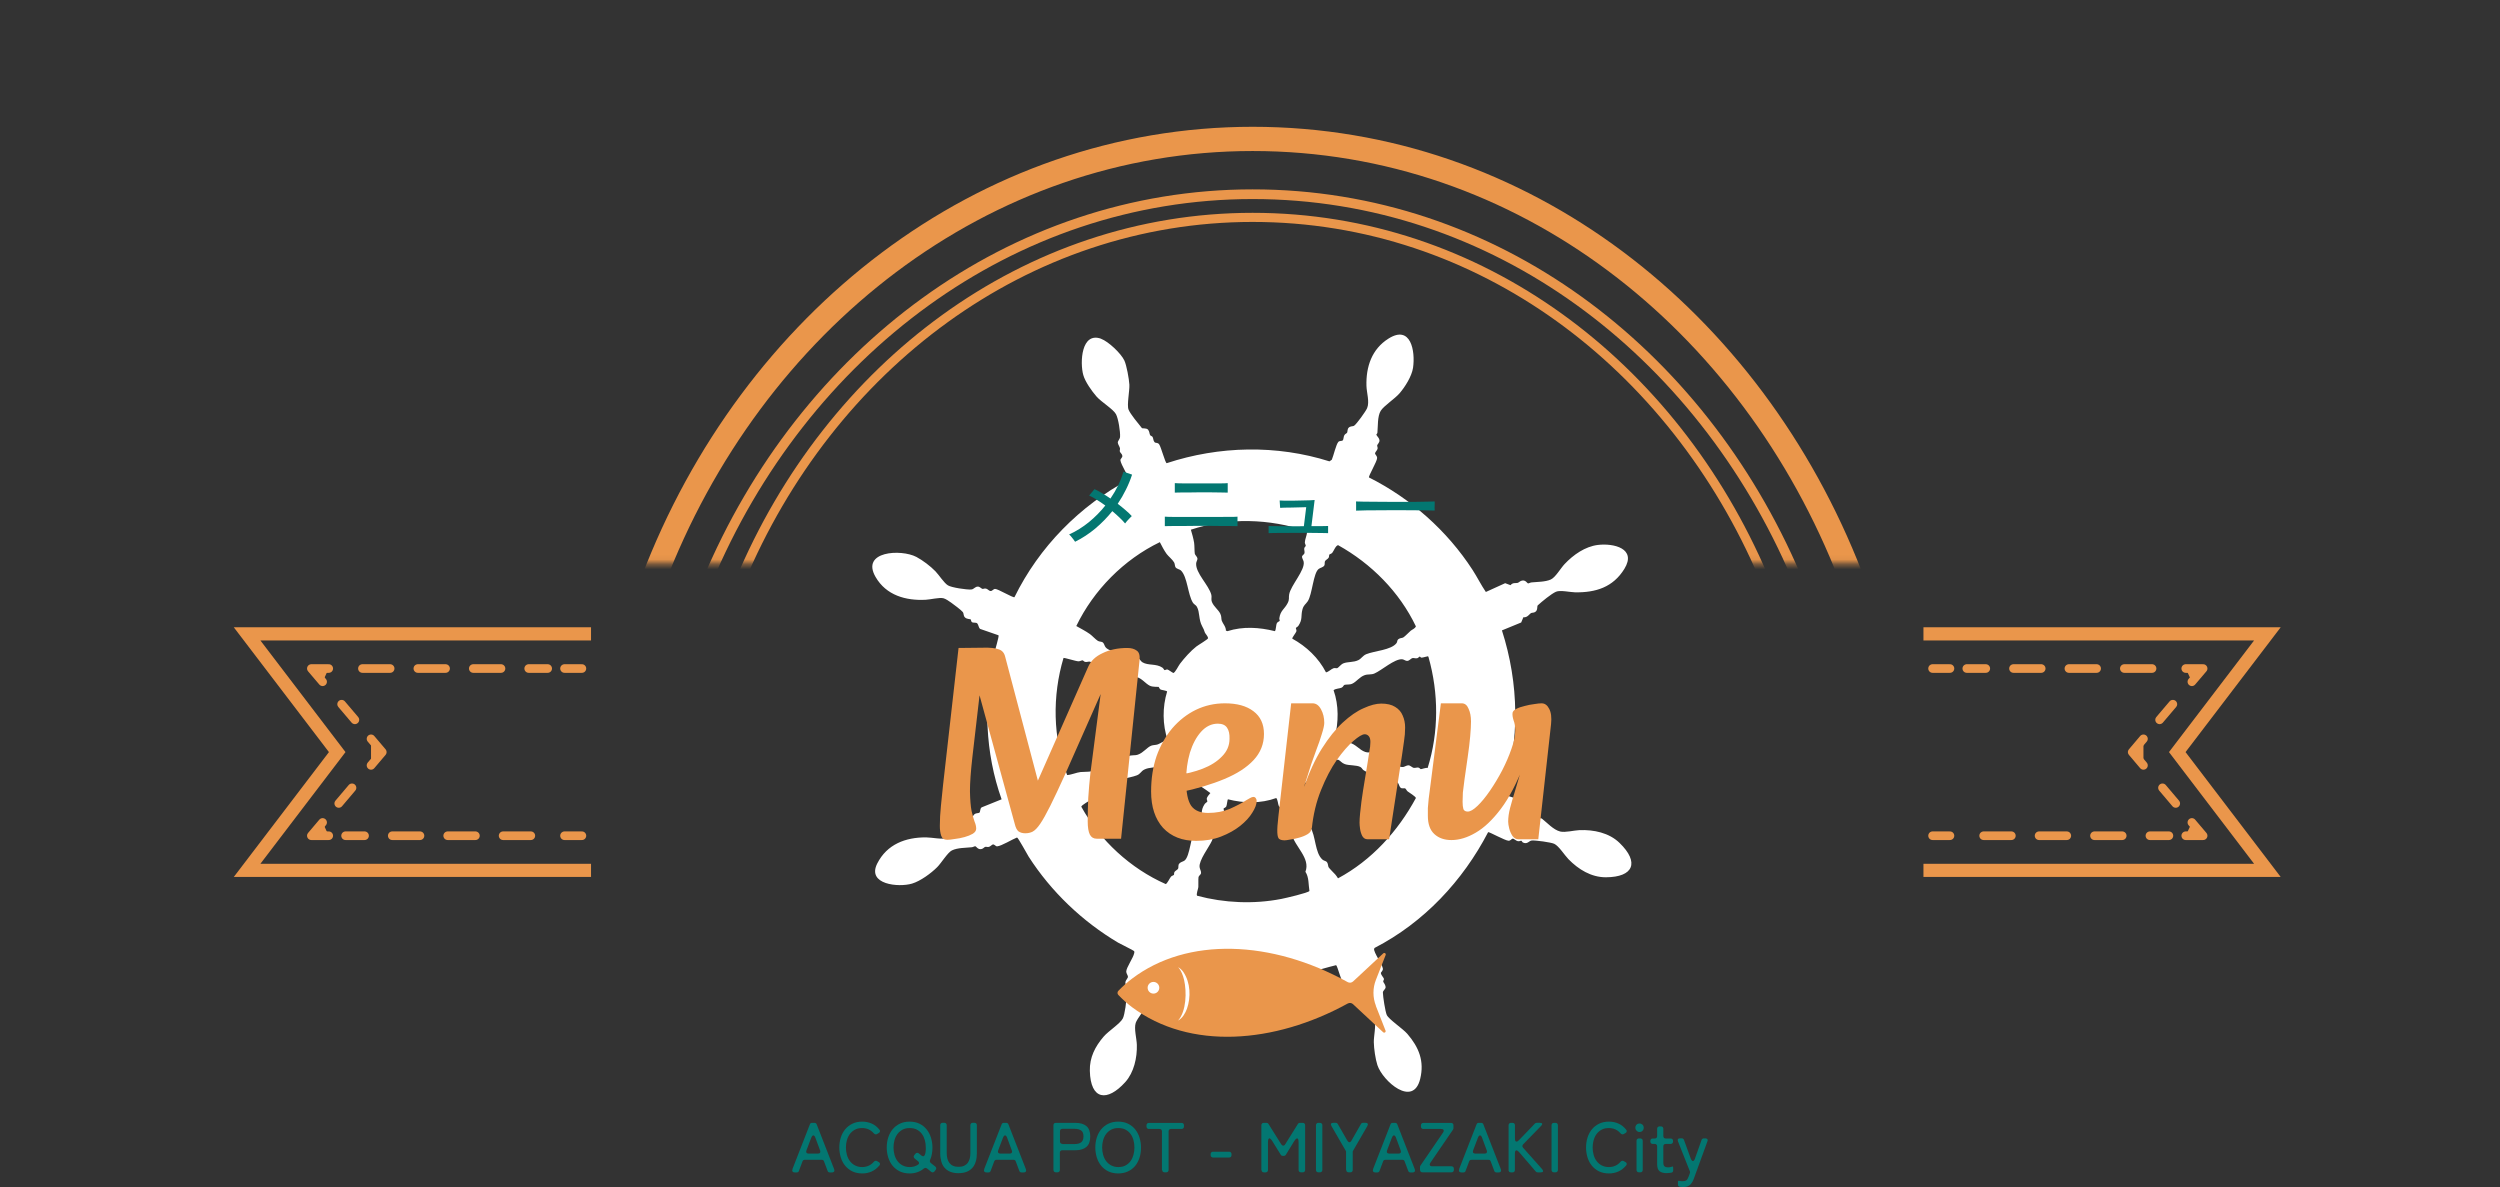 <svg width="516" height="245" viewBox="0 0 516 245" fill="none" xmlns="http://www.w3.org/2000/svg">
<rect x="0" y="0" width="516" height="245" fill="#333333" stroke="none"/>
<g clip-path="url(#clip0_149_403)">
<path d="M227.253 69.923C228.785 70.484 231.387 72.957 232.068 74.406C232.53 75.393 233.04 78.231 233.101 79.376C233.174 80.643 232.554 83.603 232.931 84.541C233.308 85.48 234.973 87.465 235.678 88.342C235.8 88.501 236.615 88.281 236.967 88.695C237.283 89.073 237.222 89.548 237.393 89.816C237.49 89.975 237.782 90.011 237.879 90.169C238.061 90.425 238 90.9 238.28 91.242C238.523 91.534 238.924 91.254 239.253 91.717C239.654 92.289 240.481 95.481 240.797 95.603C251.666 92.021 263.507 91.778 274.401 95.225L274.887 94.884C275.215 94.153 275.775 91.692 276.237 91.205C276.504 90.925 276.905 91.095 277.149 90.888C277.319 90.742 277.294 90.121 277.465 89.841C277.659 89.512 277.927 89.475 278.036 89.317C278.133 89.183 278.085 88.598 278.328 88.318C278.729 87.879 279.191 88.074 279.507 87.855C280.018 87.502 281.89 84.907 282.17 84.249C282.717 82.958 282.072 81.058 282.036 79.632C281.926 75.71 283.13 72.055 286.583 69.887C291.191 66.975 292.151 72.445 291.653 75.905C291.397 77.647 289.999 79.876 288.844 81.204C287.859 82.337 285.622 83.762 284.978 84.797C284.285 85.918 284.419 88.025 284.297 89.317C284.273 89.524 284.054 89.633 284.078 89.719C284.188 90.06 284.65 90.303 284.723 90.888C284.771 91.327 284.273 91.729 284.249 91.924C284.224 92.106 284.382 92.326 284.334 92.606C284.285 92.935 283.823 93.3 283.811 93.568C283.799 93.836 284.249 94.055 284.236 94.555C284.224 95.225 282.437 98.258 282.547 98.538C291.166 102.875 298.668 109.502 303.944 117.639C304.905 119.126 305.683 120.721 306.68 122.183L310.667 120.368L311.774 120.782C312.26 120.173 312.856 120.417 313.245 120.307C313.512 120.234 313.707 119.93 314.145 119.832C314.886 119.674 315.214 120.38 315.373 120.417C315.518 120.441 315.859 120.234 316.09 120.21C317.293 120.1 318.971 120.112 320.078 119.613C321.05 119.174 322.132 117.262 322.935 116.421C324.734 114.509 327.178 112.791 329.816 112.474C333.05 112.085 337.852 113.205 335.275 117.408C332.94 121.209 329.354 122.329 325.087 122.256C324.017 122.232 322.035 121.757 321.16 122.135C320.175 122.561 318.242 124.169 317.403 124.936C317.196 125.119 317.451 125.923 316.892 126.288C316.552 126.52 316.26 126.423 316.029 126.532C315.676 126.703 315.251 127.531 314.424 127.397L313.974 128.481L309.999 130.114C313.512 141.028 313.756 152.93 310.205 163.821C310.339 164.137 314.047 165.039 314.473 165.416C314.838 165.757 314.667 166.184 314.886 166.403C315.105 166.622 315.713 166.549 315.944 166.695C316.175 166.842 316.248 167.122 316.43 167.244C316.673 167.414 317.184 167.28 317.451 167.597C317.78 167.999 317.816 168.827 317.913 168.925C317.938 168.949 318.132 168.876 318.23 168.949C319.336 169.814 320.613 171.276 322.035 171.629C323.056 171.873 324.88 171.385 325.998 171.337C328.941 171.227 332.114 171.873 334.278 173.98C338.424 178 337.171 181.046 331.445 181.07C328.418 181.07 325.792 179.45 323.725 177.33C322.91 176.49 321.755 174.614 320.795 174.163C320.114 173.846 316.892 173.408 316.151 173.481C315.555 173.542 315.275 174.333 314.327 173.895C314.205 173.834 314.108 173.554 313.987 173.529C313.865 173.505 313.598 173.676 313.306 173.627C312.953 173.578 312.443 173.067 312.224 173.091C311.956 173.127 311.81 173.542 311.36 173.529C310.68 173.517 307.409 171.69 307.154 171.751C301.926 181.813 293.89 190.401 283.738 195.639L283.616 195.822C283.471 196.553 285.331 199.062 285.428 199.94C285.477 200.366 284.99 200.67 285.015 200.853C285.075 201.316 285.598 201.779 285.647 202.035C285.683 202.23 285.452 202.437 285.501 202.607C285.574 202.875 285.914 203.131 285.987 203.679C286.048 204.167 285.428 204.41 285.428 204.861C285.44 205.702 285.914 208.784 286.23 209.49C286.644 210.392 289.549 212.316 290.473 213.388C292.868 216.166 294.023 219.028 293.124 222.695C291.665 228.652 285.404 223.158 284.297 219.845C283.884 218.59 283.58 216.434 283.556 215.106C283.531 213.936 284.03 211.671 283.726 210.733C283.422 209.795 281.732 207.565 280.93 206.895C280.492 206.53 280.079 206.749 279.653 206.274C279.349 205.933 279.41 205.58 279.24 205.312C279.082 205.08 278.778 205.032 278.644 204.727C278.534 204.459 278.62 204.069 278.425 203.838C278.243 203.618 277.744 203.789 277.501 203.509C276.893 202.79 276.079 199.416 275.775 199.209C273.915 199.659 272.091 200.244 270.231 200.67C261.015 202.766 251.192 202.376 242.195 199.55C241.769 199.647 240.967 203.326 240.469 203.874C240.152 204.215 239.703 204.008 239.484 204.276C239.314 204.483 239.374 204.983 239.241 205.239C239.058 205.58 238.779 205.592 238.669 205.762C238.572 205.896 238.621 206.481 238.377 206.761C237.988 207.188 237.49 206.981 237.125 207.297C236.517 207.821 234.657 210.355 234.414 211.122C234.025 212.328 234.608 214.326 234.645 215.666C234.718 218.322 234.049 221.355 232.25 223.353C228.542 227.458 225.077 227.093 224.943 221.002C224.882 218.249 226.025 216.02 227.788 213.961C228.773 212.804 231.241 211.256 231.764 210.184C232.14 209.429 232.59 206.359 232.457 205.543C232.298 204.544 231.715 204.946 232.177 203.558C232.457 202.717 232.226 203.156 232.286 202.68C232.335 202.327 232.833 201.852 232.809 201.596C232.773 201.243 232.457 200.938 232.457 200.524C232.469 199.696 233.915 197.698 234.098 196.736C234.134 196.553 234.183 196.456 234.049 196.285C233.94 196.139 231.229 194.835 230.767 194.555C223.411 190.194 216.943 184.03 212.311 176.806C211.971 176.27 210.171 172.92 209.916 172.859C208.943 173.225 206.719 174.614 205.807 174.687C205.503 174.711 205.235 174.224 204.931 174.297C204.737 174.333 204.457 174.675 204.153 174.784C203.849 174.894 203.545 174.723 203.339 174.796C203.096 174.882 202.962 175.162 202.561 175.247C201.843 175.405 201.479 174.687 201.321 174.662C201.175 174.638 200.834 174.845 200.603 174.869C199.339 175.003 197.637 174.955 196.47 175.527C195.594 175.954 194.269 178.159 193.43 178.987C192.166 180.254 189.965 181.862 188.251 182.373C185.503 183.202 178.853 182.593 181.066 178.219C183.072 174.26 186.901 172.811 191.144 172.835C192.312 172.835 194.585 173.347 195.546 172.945C196.312 172.628 198.597 170.825 199.156 170.179C199.497 169.777 199.29 169.144 199.813 168.803C200.153 168.584 200.445 168.669 200.676 168.559C200.883 168.462 200.956 168.133 201.248 167.975C201.539 167.816 201.977 167.853 202.135 167.743C202.378 167.573 202.232 166.939 202.597 166.647L206.731 164.978C203.314 155.379 202.95 144.829 205.187 134.938C205.308 134.377 206.244 131.332 206.099 131.125L202.305 129.809C201.977 129.578 201.977 128.968 201.71 128.676C201.491 128.432 200.919 128.579 200.688 128.457C200.36 128.298 200.457 127.909 200.36 127.848C200.202 127.75 199.545 127.811 199.169 127.434C198.792 127.056 198.986 126.678 198.707 126.313C198.403 125.923 196.81 124.729 196.324 124.388C195.898 124.096 195.193 123.584 194.707 123.475C193.843 123.28 192.068 123.743 191.084 123.791C186.962 124.011 182.901 122.878 180.713 119.077C177.637 113.741 185.977 113.291 189.138 114.947C190.451 115.642 192.056 116.86 193.078 117.92C193.807 118.675 194.853 120.332 195.655 120.819C196.384 121.282 199.57 121.745 200.457 121.672C201.029 121.635 201.223 121.063 201.855 121.075C202.22 121.075 202.609 121.525 202.779 121.55C202.986 121.586 203.193 121.391 203.558 121.501C203.837 121.574 204.153 121.964 204.421 121.988C204.834 122.025 205.004 121.55 205.393 121.55C205.977 121.55 209.065 123.401 209.381 123.267C214.475 112.889 222.84 104.386 233.064 98.94C233.137 98.733 231.314 95.834 231.253 94.993C231.229 94.689 231.691 94.457 231.654 94.092C231.605 93.678 231.229 93.495 231.131 93.191C231.071 92.984 231.216 92.728 231.156 92.496C231.058 92.119 230.767 91.765 230.718 91.388C230.669 91.01 231.144 90.681 231.18 90.169C231.253 89.122 230.827 86.393 230.341 85.492C229.782 84.444 227.314 82.982 226.317 81.837C225.356 80.741 223.983 78.804 223.594 77.415C222.876 74.894 223.144 68.413 227.289 69.923H227.253ZM239.386 111.902C231.946 115.495 225.733 121.793 222.147 129.212C223.083 129.748 224.08 130.248 224.955 130.869C225.405 131.186 226.11 131.977 226.609 132.282C226.9 132.465 227.411 132.404 227.642 132.611C227.922 132.879 227.958 133.293 228.189 133.585C229.162 134.864 233.672 134.925 235.058 135.949C235.35 136.168 235.484 136.509 235.812 136.704C236.991 137.41 238.633 136.923 239.921 137.8C240.116 137.922 240.274 138.288 240.359 138.312C240.469 138.348 240.724 138.154 240.931 138.178C241.174 138.214 241.879 138.787 242.183 138.909C242.572 138.811 243.228 137.423 243.544 137.008C244.432 135.839 245.757 134.353 246.912 133.451C247.289 133.147 249.38 131.929 249.344 131.722C249.295 131.259 248.809 130.857 248.675 130.528C248.408 129.809 248.541 130.028 248.128 129.261C247.362 127.872 247.678 126.374 247.034 125.229C246.839 124.875 246.438 124.754 246.219 124.4C245.149 122.695 245.101 119.089 243.751 117.749C243.471 117.481 242.851 117.445 242.62 117.067C242.462 116.811 242.523 116.409 242.329 116.068C242 115.495 241.125 114.789 240.797 114.338C240.298 113.656 239.776 112.657 239.386 111.89V111.902ZM269.501 112.657C269.526 112.474 269.307 112.206 269.319 111.938C269.343 111.329 269.72 110.525 269.781 109.892L269.671 109.624C262.061 107.029 253.465 106.785 245.794 109.331C246.049 110.184 246.316 111.122 246.462 111.999C246.56 112.608 246.523 113.839 246.608 114.289C246.669 114.606 247.094 114.838 247.155 115.313C247.18 115.556 246.912 115.922 246.888 116.263C246.73 118.285 249.526 120.77 250.025 122.792C250.146 123.28 249.915 123.657 250.146 124.254C250.523 125.216 251.483 125.85 251.873 126.678C252.164 127.275 252.031 127.665 252.164 128.091C252.359 128.688 253.052 129.346 253.027 130.162L253.344 130.272C256.553 129.249 259.921 129.468 263.131 130.272C263.386 130.089 263.337 128.908 263.58 128.566C263.738 128.335 264.079 128.238 264.128 128.152C264.164 128.067 264.03 127.775 264.055 127.604C264.273 125.984 265.137 125.74 265.781 124.461C266.182 123.669 265.951 123.389 266.085 122.683C266.401 120.831 269.416 117.664 269.076 115.934C269.003 115.581 268.699 115.167 268.735 114.862C268.772 114.643 269.124 114.46 269.222 114.241C269.355 113.912 269.137 113.51 269.197 113.169C269.246 112.913 269.513 112.755 269.513 112.657H269.501ZM223.435 136.302C223.253 136.278 222.925 136.497 222.597 136.497C222.122 136.497 219.679 135.717 219.509 135.802C217.186 143.599 217.271 152.358 220.262 159.971C221.198 159.91 222.122 159.459 223.022 159.35C223.387 159.301 224.87 159.313 225.186 159.216C225.502 159.118 225.673 158.741 226.086 158.692C226.305 158.668 226.706 158.924 227.034 158.96C228.87 159.143 231.204 156.816 232.846 156.097C233.587 155.768 234.171 156 234.864 155.756C236.007 155.354 236.7 154.294 237.587 153.917C237.988 153.746 238.584 153.795 238.985 153.637C239.593 153.405 240.225 152.857 241.016 152.784C239.921 149.604 239.909 145.938 240.894 142.734C240.809 142.527 239.727 142.429 239.545 142.32C239.289 142.161 239.228 141.82 239.131 141.772C239.046 141.735 237.94 141.845 237.308 141.528C236.444 141.102 235.642 139.981 234.633 139.762C234.244 139.676 233.952 139.859 233.672 139.81C231.691 139.481 228.675 136.509 226.937 136.814C226.572 136.874 226.232 137.167 225.867 137.155C225.527 137.142 225.283 136.667 225.04 136.582C224.736 136.472 224.347 136.704 223.97 136.619C223.739 136.57 223.557 136.302 223.46 136.29L223.435 136.302ZM292.248 129.297C288.844 122.159 283.033 116.336 276.188 112.523C275.677 112.584 275.276 113.753 274.972 114.107C274.802 114.314 274.462 114.35 274.352 114.497C274.304 114.57 274.352 114.886 274.243 115.093C274.048 115.422 273.635 115.532 273.477 115.837C273.367 116.068 273.477 116.543 273.331 116.738C273.063 117.116 272.541 117.164 272.188 117.42C271.045 118.261 270.863 122.695 269.915 124.108C269.477 124.754 269.064 124.875 268.82 125.801C268.456 127.141 268.906 127.799 267.982 129.176C267.848 129.37 267.495 129.529 267.471 129.614C267.434 129.724 267.641 130.016 267.58 130.296C267.52 130.576 266.644 131.624 266.729 131.819C269.635 133.415 272.164 135.802 273.684 138.775C274.267 138.665 274.729 138.093 275.24 137.922C275.556 137.825 275.86 137.983 276.03 137.898C276.31 137.764 276.747 137.13 277.282 136.911C278.158 136.558 279.373 136.74 280.358 136.253C281.003 135.936 281.246 135.34 281.999 135.023C283.653 134.341 287.142 134.182 288.236 132.745C288.443 132.477 288.334 132.16 288.589 131.953C289.002 131.624 289.343 131.746 289.647 131.563C289.999 131.356 290.826 130.467 291.166 130.187C291.507 129.906 292.017 129.785 292.248 129.273V129.297ZM249.818 163.687C248.626 162.761 247.289 162.054 246.158 161.031C244.785 159.788 243.569 158.302 242.645 156.694C242.28 156.28 241.745 157.023 241.295 157.181C241.016 157.279 240.736 157.145 240.627 157.181C240.469 157.242 239.788 157.949 239.362 158.119C238.426 158.509 237.222 158.314 236.165 158.85C235.496 159.191 235.399 159.727 234.669 160.02C233.064 160.665 229.441 160.909 228.408 162.286C228.213 162.529 228.201 163.004 227.982 163.175C227.654 163.443 227.229 163.309 226.876 163.528C226.499 163.772 225.709 164.685 225.393 164.929C225.077 165.173 223.132 166.184 223.192 166.525C227.059 173.493 233.356 179.267 240.602 182.471C240.906 182.41 241.429 181.253 241.684 180.948C241.854 180.741 242.195 180.705 242.304 180.558C242.365 180.485 242.28 180.181 242.426 179.961C242.596 179.706 242.997 179.559 243.143 179.316C243.313 179.023 243.095 178.597 243.399 178.244C243.702 177.891 244.14 177.866 244.481 177.623C245.623 176.782 245.806 172.348 246.754 170.935C247.192 170.289 247.605 170.167 247.848 169.241C248.201 167.938 247.763 167.292 248.639 165.965C248.772 165.757 249.173 165.538 249.198 165.429C249.222 165.295 249.028 165.039 249.088 164.746C249.137 164.527 249.611 163.881 249.818 163.687ZM293.075 135.51C292.929 135.51 292.759 135.778 292.54 135.851C292.188 135.961 291.762 135.742 291.495 135.839C291.154 135.949 290.948 136.363 290.449 136.412C290.145 136.448 289.756 136.095 289.416 136.07C287.847 135.949 285.173 138.361 283.689 139.006C283.033 139.299 282.34 139.116 281.683 139.347C280.589 139.725 279.993 140.712 279.082 141.126C278.547 141.37 277.841 141.236 277.501 141.357C277.319 141.418 277.234 141.772 276.942 141.918C276.504 142.137 275.714 142.088 275.252 142.454C276.358 145.621 276.285 149.081 275.483 152.297C275.592 152.552 277.003 152.626 277.246 152.796C277.416 152.918 277.465 153.21 277.574 153.283C277.671 153.344 278.109 153.198 278.352 153.247C279.823 153.539 280.528 154.77 281.768 155.196C282.364 155.403 282.717 155.22 283.24 155.318C284.869 155.61 288.212 158.558 289.635 158.302C289.999 158.229 290.315 157.961 290.704 157.961C291.069 157.961 291.483 158.424 291.774 158.485C292.066 158.546 292.431 158.375 292.735 158.424C293.002 158.473 293.16 158.741 293.245 158.753C293.428 158.777 294.254 158.412 294.668 158.509C296.978 151.103 296.966 143.136 294.85 135.644L294.753 135.449C294.692 135.425 293.683 135.742 293.416 135.742C293.209 135.742 293.124 135.522 293.087 135.522L293.075 135.51ZM280.796 158.314C279.993 157.876 278.462 158.034 277.586 157.717C276.942 157.498 276.674 157.035 276.297 156.853C276.066 156.743 275.763 156.877 275.507 156.779C275.215 156.67 274.206 155.939 274.085 155.963C272.395 158.984 270.061 161.323 267.191 163.248C267.301 163.687 267.617 163.979 267.799 164.417C268.164 165.282 268.626 165.904 268.906 166.622C269.258 167.524 269.027 168.62 269.465 169.558C269.708 170.094 270.146 170.265 270.425 170.691C271.605 172.506 271.361 176.051 272.978 177.44C273.246 177.671 273.684 177.708 273.842 177.903C274.17 178.293 274.073 178.768 274.231 179.011C274.401 179.279 275.337 180.205 275.604 180.497C275.823 180.729 275.981 181.021 276.164 181.289C283.106 177.562 288.528 171.58 292.236 164.722C292.285 164.454 290.777 163.528 290.534 163.345C290.328 163.187 290.194 162.809 290.024 162.724C289.853 162.639 289.355 162.822 289.087 162.59C288.82 162.359 288.771 161.908 288.552 161.603C287.592 160.251 283.13 160.129 281.44 158.972C281.197 158.814 281.088 158.473 280.82 158.339L280.796 158.314ZM263.422 164.71C260.225 165.879 256.711 165.806 253.453 164.978C253.319 165.051 253.234 166.245 253.1 166.464C252.942 166.72 252.602 166.781 252.553 166.878C252.517 166.951 252.663 167.317 252.614 167.548C252.359 169.01 251.532 169.412 250.888 170.569C250.377 171.507 250.657 172.397 250.122 173.566C249.502 174.918 247.423 177.574 247.593 178.975C247.642 179.389 247.958 179.84 247.897 180.242C247.86 180.51 247.411 180.765 247.374 181.033C247.301 181.594 247.374 182.556 247.338 183.092C247.326 183.409 246.827 184.639 247.095 184.883C252.687 186.381 258.754 186.649 264.456 185.541C265.27 185.382 270.024 184.286 270.267 183.896C270.048 182.581 270.194 181.07 269.44 179.937C270.535 177.087 267.191 174.735 266.62 172.129C266.535 171.763 266.705 171.325 266.62 171.093C266.158 169.838 264.979 169.107 264.517 167.658C264.431 167.378 264.517 167 264.444 166.817C264.359 166.61 264.067 166.574 263.957 166.379C263.763 166.025 263.775 165.124 263.41 164.698L263.422 164.71Z" fill="white"/>
<path d="M283.993 207.602C283.313 205.872 283.313 203.947 283.993 202.23L285.999 197.113C286.121 196.809 285.744 196.553 285.513 196.772L279.276 202.571C278.972 202.851 278.522 202.912 278.158 202.705C262.45 193.983 245.04 193.349 233.648 201.998C232.7 202.717 231.776 203.533 230.827 204.508C230.596 204.739 230.596 205.129 230.827 205.36C231.764 206.335 232.688 207.151 233.636 207.87C245.55 216.787 263.021 215.459 278.17 207.127C278.535 206.932 278.984 206.981 279.276 207.273L285.489 213.059C285.732 213.279 286.097 213.023 285.975 212.718L283.969 207.602H283.993Z" fill="#EA964B"/>
<path d="M238.073 205.08C238.738 205.08 239.277 204.54 239.277 203.874C239.277 203.208 238.738 202.668 238.073 202.668C237.409 202.668 236.87 203.208 236.87 203.874C236.87 204.54 237.409 205.08 238.073 205.08Z" fill="white"/>
<path d="M243.168 210.635C244.882 208.637 244.955 204.715 244.395 202.254C244.164 201.304 243.836 200.378 243.168 199.623C243.617 199.866 243.994 200.256 244.286 200.683C245.709 202.827 245.83 205.811 244.991 208.199C244.626 209.161 244.079 210.136 243.155 210.647L243.168 210.635Z" fill="white"/>
<path d="M163.558 241.309L167.157 232.075C167.23 231.856 167.388 231.759 167.607 231.759H168.118C168.336 231.759 168.494 231.868 168.567 232.075L172.166 241.309C172.239 241.504 172.239 241.662 172.166 241.796C172.081 241.918 171.935 241.991 171.704 241.991H171.279C171.048 241.991 170.89 241.882 170.817 241.675L170.075 239.701C170.002 239.482 169.844 239.384 169.613 239.384H166.099C165.868 239.384 165.71 239.494 165.637 239.701L164.896 241.675C164.823 241.894 164.665 241.991 164.434 241.991H164.045C163.826 241.991 163.668 241.93 163.583 241.796C163.498 241.675 163.498 241.504 163.583 241.309H163.558ZM166.914 238.105H168.798C169.017 238.105 169.163 238.044 169.248 237.923C169.333 237.801 169.346 237.642 169.26 237.435L168.324 234.901C168.203 234.536 168.045 234.341 167.874 234.341C167.704 234.341 167.558 234.524 167.412 234.901L166.452 237.435C166.379 237.642 166.379 237.801 166.464 237.923C166.549 238.044 166.707 238.105 166.914 238.105Z" fill="#037771"/>
<path d="M177.978 242.198C177.2 242.198 176.519 242.052 175.923 241.772C175.339 241.48 174.841 241.09 174.44 240.602C174.038 240.115 173.747 239.543 173.54 238.897C173.346 238.251 173.236 237.581 173.236 236.863C173.236 236.144 173.333 235.437 173.54 234.792C173.747 234.134 174.051 233.574 174.452 233.086C174.853 232.599 175.352 232.209 175.935 231.929C176.519 231.649 177.2 231.503 177.953 231.503C178.671 231.503 179.339 231.637 179.947 231.917C180.555 232.185 181.078 232.611 181.528 233.184C181.625 233.306 181.661 233.427 181.625 233.549C181.601 233.671 181.516 233.781 181.382 233.854L181.041 234.049C180.956 234.11 180.859 234.134 180.762 234.134C180.616 234.134 180.482 234.061 180.348 233.915C180.032 233.549 179.68 233.281 179.266 233.099C178.853 232.916 178.415 232.831 177.941 232.831C177.358 232.831 176.859 232.94 176.434 233.172C176.02 233.403 175.668 233.708 175.4 234.073C175.133 234.438 174.926 234.877 174.792 235.364C174.659 235.852 174.598 236.351 174.598 236.863C174.598 237.374 174.671 237.898 174.804 238.373C174.938 238.848 175.145 239.287 175.424 239.652C175.704 240.018 176.045 240.322 176.47 240.542C176.896 240.761 177.382 240.883 177.941 240.883C178.403 240.883 178.853 240.797 179.266 240.615C179.68 240.432 180.044 240.164 180.348 239.798C180.47 239.652 180.616 239.579 180.762 239.579C180.859 239.579 180.956 239.604 181.041 239.664L181.382 239.859C181.516 239.932 181.601 240.042 181.625 240.164C181.649 240.286 181.625 240.408 181.528 240.529C181.066 241.09 180.543 241.504 179.935 241.784C179.327 242.064 178.671 242.198 177.953 242.198H177.978Z" fill="#037771"/>
<path d="M187.765 242.198C186.987 242.198 186.306 242.052 185.71 241.772C185.126 241.48 184.628 241.09 184.227 240.602C183.825 240.115 183.534 239.543 183.327 238.897C183.132 238.251 183.023 237.581 183.023 236.863C183.023 236.144 183.12 235.437 183.327 234.792C183.534 234.134 183.838 233.574 184.239 233.086C184.64 232.599 185.139 232.209 185.722 231.929C186.306 231.649 186.987 231.503 187.74 231.503C188.494 231.503 189.199 231.649 189.795 231.941C190.379 232.234 190.877 232.623 191.266 233.123C191.655 233.61 191.959 234.183 192.154 234.828C192.348 235.474 192.458 236.156 192.458 236.863C192.458 237.301 192.421 237.728 192.348 238.154C192.275 238.58 192.154 238.994 191.971 239.409C191.923 239.518 191.91 239.628 191.935 239.75C191.959 239.872 192.02 239.969 192.117 240.042L193.041 240.773C193.163 240.87 193.223 240.98 193.236 241.114C193.248 241.236 193.211 241.358 193.114 241.467L192.883 241.772C192.774 241.906 192.652 241.979 192.506 241.979C192.397 241.979 192.287 241.942 192.19 241.857L191.339 241.175C191.23 241.102 191.12 241.053 191.023 241.053C190.901 241.053 190.78 241.102 190.658 241.199C190.245 241.54 189.795 241.796 189.296 241.955C188.798 242.125 188.287 242.198 187.752 242.198H187.765ZM187.765 240.883C188.433 240.883 189.005 240.712 189.491 240.383C189.625 240.286 189.698 240.176 189.686 240.042C189.686 239.908 189.613 239.786 189.491 239.689L188.786 239.116C188.664 239.019 188.603 238.909 188.591 238.775C188.579 238.653 188.616 238.532 188.713 238.422L188.932 238.142C189.041 238.008 189.163 237.935 189.309 237.935C189.418 237.935 189.527 237.971 189.625 238.056L190.184 238.507C190.306 238.605 190.427 238.653 190.537 238.653C190.67 238.653 190.78 238.58 190.853 238.422C190.926 238.264 190.986 238.093 191.023 237.886C191.059 237.691 191.084 237.484 191.084 237.289C191.084 237.094 191.084 236.948 191.084 236.863C191.084 236.339 191.023 235.827 190.889 235.34C190.755 234.853 190.561 234.426 190.281 234.049C190.014 233.671 189.661 233.379 189.248 233.159C188.834 232.94 188.336 232.831 187.765 232.831C187.193 232.831 186.683 232.94 186.257 233.172C185.844 233.403 185.491 233.708 185.224 234.073C184.956 234.438 184.749 234.877 184.616 235.364C184.482 235.852 184.421 236.351 184.421 236.863C184.421 237.374 184.494 237.898 184.628 238.373C184.762 238.848 184.968 239.287 185.248 239.652C185.528 240.018 185.868 240.322 186.294 240.542C186.719 240.761 187.205 240.883 187.765 240.883Z" fill="#037771"/>
<path d="M197.88 242.15C197.223 242.15 196.664 242.052 196.178 241.869C195.691 241.674 195.302 241.406 194.986 241.053C194.67 240.7 194.439 240.274 194.293 239.762C194.147 239.25 194.062 238.69 194.062 238.056V232.234C194.062 232.087 194.111 231.966 194.196 231.88C194.293 231.783 194.403 231.746 194.549 231.746H194.913C195.059 231.746 195.181 231.795 195.266 231.88C195.363 231.978 195.4 232.087 195.4 232.234V237.996C195.4 238.41 195.448 238.787 195.533 239.128C195.618 239.47 195.764 239.774 195.959 240.03C196.153 240.286 196.409 240.493 196.725 240.627C197.041 240.773 197.406 240.834 197.843 240.834C198.281 240.834 198.67 240.761 198.974 240.627C199.278 240.481 199.533 240.286 199.728 240.03C199.922 239.774 200.068 239.47 200.153 239.128C200.238 238.787 200.287 238.41 200.287 237.996V232.234C200.287 232.087 200.336 231.966 200.421 231.88C200.518 231.783 200.627 231.746 200.773 231.746H201.138C201.284 231.746 201.406 231.795 201.491 231.88C201.588 231.978 201.624 232.087 201.624 232.234V238.056C201.624 238.678 201.551 239.25 201.393 239.75C201.247 240.261 201.017 240.688 200.7 241.041C200.384 241.394 199.995 241.674 199.521 241.857C199.047 242.052 198.476 242.137 197.831 242.137L197.88 242.15Z" fill="#037771"/>
<path d="M203.132 241.309L206.731 232.075C206.804 231.856 206.962 231.759 207.18 231.759H207.691C207.91 231.759 208.068 231.868 208.141 232.075L211.74 241.309C211.813 241.504 211.813 241.662 211.74 241.796C211.655 241.918 211.509 241.991 211.278 241.991H210.852C210.621 241.991 210.463 241.882 210.39 241.675L209.648 239.701C209.576 239.482 209.417 239.384 209.186 239.384H205.673C205.442 239.384 205.284 239.494 205.211 239.701L204.469 241.675C204.396 241.894 204.238 241.991 204.007 241.991H203.618C203.399 241.991 203.241 241.93 203.156 241.796C203.071 241.675 203.071 241.504 203.156 241.309H203.132ZM206.487 238.105H208.372C208.591 238.105 208.737 238.044 208.822 237.923C208.907 237.801 208.919 237.642 208.834 237.435L207.898 234.901C207.776 234.536 207.618 234.341 207.448 234.341C207.278 234.341 207.132 234.524 206.986 234.901L206.025 237.435C205.953 237.642 205.953 237.801 206.038 237.923C206.123 238.044 206.281 238.105 206.487 238.105Z" fill="#037771"/>
<path d="M217.429 241.48V232.246C217.429 232.1 217.478 231.978 217.563 231.893C217.66 231.795 217.77 231.759 217.916 231.759H221.989C222.937 231.759 223.691 231.978 224.226 232.416C224.761 232.855 225.028 233.574 225.028 234.56C225.028 235.547 224.761 236.278 224.226 236.729C223.691 237.179 222.949 237.411 221.989 237.411H219.241C219.095 237.411 218.973 237.46 218.888 237.545C218.791 237.642 218.755 237.752 218.755 237.898V241.48C218.755 241.626 218.706 241.748 218.621 241.833C218.524 241.93 218.414 241.967 218.268 241.967H217.928C217.782 241.967 217.66 241.918 217.575 241.833C217.478 241.735 217.442 241.626 217.442 241.48H217.429ZM219.253 236.132H221.831C222.39 236.132 222.827 236.01 223.144 235.779C223.46 235.547 223.63 235.133 223.63 234.548C223.63 233.963 223.472 233.561 223.144 233.33C222.815 233.111 222.378 232.989 221.843 232.989H219.265C219.119 232.989 218.998 233.038 218.913 233.123C218.828 233.208 218.779 233.33 218.779 233.476V235.608C218.779 235.754 218.828 235.876 218.913 235.961C219.01 236.059 219.119 236.095 219.265 236.095L219.253 236.132Z" fill="#037771"/>
<path d="M230.815 242.198C230.037 242.198 229.356 242.052 228.761 241.772C228.177 241.48 227.679 241.09 227.277 240.602C226.876 240.115 226.584 239.543 226.378 238.897C226.183 238.251 226.074 237.581 226.074 236.863C226.074 236.144 226.171 235.437 226.378 234.792C226.584 234.134 226.888 233.574 227.29 233.086C227.691 232.599 228.189 232.209 228.773 231.929C229.356 231.649 230.037 231.503 230.791 231.503C231.545 231.503 232.25 231.649 232.846 231.941C233.429 232.234 233.928 232.623 234.317 233.123C234.706 233.61 235.01 234.183 235.204 234.828C235.399 235.474 235.508 236.156 235.508 236.863C235.508 237.569 235.411 238.288 235.204 238.934C234.998 239.579 234.694 240.152 234.305 240.627C233.915 241.102 233.417 241.492 232.821 241.772C232.226 242.052 231.557 242.198 230.803 242.198H230.815ZM230.815 240.883C231.399 240.883 231.897 240.773 232.323 240.542C232.736 240.31 233.089 240.018 233.356 239.64C233.624 239.262 233.818 238.836 233.952 238.349C234.086 237.862 234.146 237.362 234.146 236.863C234.146 236.363 234.086 235.827 233.952 235.34C233.818 234.853 233.624 234.426 233.344 234.049C233.077 233.671 232.724 233.379 232.311 233.159C231.897 232.94 231.399 232.831 230.827 232.831C230.256 232.831 229.745 232.94 229.32 233.172C228.906 233.403 228.554 233.708 228.286 234.073C228.019 234.438 227.812 234.877 227.679 235.364C227.545 235.852 227.484 236.351 227.484 236.863C227.484 237.374 227.557 237.898 227.691 238.373C227.824 238.848 228.031 239.287 228.311 239.652C228.59 240.018 228.931 240.322 229.356 240.542C229.782 240.761 230.268 240.883 230.827 240.883H230.815Z" fill="#037771"/>
<path d="M239.824 241.48V233.501C239.824 233.354 239.775 233.233 239.69 233.147C239.605 233.062 239.484 233.013 239.338 233.013H237.125C236.979 233.013 236.858 232.965 236.773 232.879C236.687 232.794 236.639 232.672 236.639 232.526V232.258C236.639 232.112 236.687 231.99 236.773 231.905C236.87 231.807 236.979 231.771 237.125 231.771H243.885C244.031 231.771 244.152 231.819 244.237 231.905C244.335 232.002 244.371 232.112 244.371 232.258V232.526C244.371 232.672 244.323 232.794 244.237 232.879C244.152 232.965 244.031 233.013 243.885 233.013H241.684C241.538 233.013 241.417 233.062 241.332 233.147C241.247 233.233 241.198 233.354 241.198 233.501V241.48C241.198 241.626 241.149 241.748 241.064 241.833C240.967 241.93 240.858 241.967 240.712 241.967H240.359C240.213 241.967 240.092 241.918 240.007 241.833C239.909 241.735 239.873 241.626 239.873 241.48H239.824Z" fill="#037771"/>
<path d="M249.879 238.422V238.203C249.879 238.056 249.927 237.935 250.012 237.849C250.11 237.752 250.219 237.715 250.365 237.715H253.696C253.842 237.715 253.964 237.764 254.049 237.849C254.146 237.947 254.182 238.056 254.182 238.203V238.422C254.182 238.568 254.134 238.69 254.049 238.775C253.951 238.873 253.842 238.909 253.696 238.909H250.365C250.219 238.909 250.097 238.86 250.012 238.775C249.915 238.678 249.879 238.568 249.879 238.422Z" fill="#037771"/>
<path d="M260.346 241.48V232.246C260.346 232.1 260.395 231.978 260.48 231.893C260.577 231.795 260.687 231.759 260.833 231.759H261.392C261.574 231.759 261.72 231.832 261.818 231.99L264.431 236.156C264.565 236.363 264.711 236.461 264.857 236.461C265.027 236.461 265.161 236.363 265.282 236.156L267.884 231.99C267.982 231.832 268.127 231.759 268.31 231.759H268.893C269.039 231.759 269.161 231.807 269.246 231.893C269.343 231.99 269.38 232.1 269.38 232.246V241.48C269.38 241.626 269.331 241.748 269.246 241.833C269.149 241.93 269.039 241.967 268.893 241.967H268.516C268.371 241.967 268.249 241.918 268.164 241.833C268.067 241.735 268.03 241.626 268.03 241.48V235.827C268.03 235.255 267.933 234.962 267.738 234.962C267.568 234.962 267.349 235.157 267.106 235.559L265.404 238.337C265.307 238.495 265.161 238.568 264.979 238.568H264.772C264.589 238.568 264.444 238.495 264.346 238.337L262.62 235.547C262.365 235.145 262.158 234.95 262.012 234.95C261.805 234.95 261.708 235.243 261.708 235.815V241.492C261.708 241.638 261.659 241.76 261.574 241.845C261.477 241.943 261.368 241.979 261.222 241.979H260.869C260.723 241.979 260.602 241.93 260.517 241.845C260.419 241.748 260.383 241.638 260.383 241.492L260.346 241.48Z" fill="#037771"/>
<path d="M271.617 241.48V232.246C271.617 232.1 271.665 231.978 271.75 231.893C271.848 231.795 271.957 231.759 272.103 231.759H272.443C272.589 231.759 272.711 231.807 272.796 231.893C272.893 231.99 272.93 232.1 272.93 232.246V241.48C272.93 241.626 272.881 241.748 272.796 241.833C272.699 241.93 272.589 241.967 272.443 241.967H272.103C271.957 241.967 271.836 241.918 271.75 241.833C271.653 241.735 271.617 241.626 271.617 241.48Z" fill="#037771"/>
<path d="M277.829 241.48V237.752C277.829 237.667 277.805 237.581 277.756 237.508L274.814 232.416C274.693 232.209 274.668 232.051 274.741 231.929C274.814 231.807 274.96 231.746 275.191 231.746H275.677C275.872 231.746 276.018 231.832 276.115 231.99L278.085 235.413C278.218 235.632 278.364 235.754 278.522 235.754C278.693 235.754 278.826 235.645 278.948 235.413L280.905 231.99C281.002 231.819 281.148 231.746 281.343 231.746H281.841C282.072 231.746 282.23 231.807 282.291 231.929C282.352 232.051 282.34 232.209 282.218 232.416L279.276 237.508C279.227 237.581 279.203 237.667 279.203 237.752V241.48C279.203 241.626 279.154 241.748 279.069 241.833C278.972 241.93 278.863 241.967 278.717 241.967H278.352C278.206 241.967 278.085 241.918 278 241.833C277.902 241.735 277.866 241.626 277.866 241.48H277.829Z" fill="#037771"/>
<path d="M283.398 241.309L286.996 232.075C287.069 231.856 287.227 231.759 287.446 231.759H287.957C288.176 231.759 288.334 231.868 288.407 232.075L292.005 241.309C292.078 241.504 292.078 241.662 292.005 241.796C291.92 241.918 291.774 241.991 291.543 241.991H291.118C290.887 241.991 290.729 241.882 290.656 241.675L289.914 239.701C289.841 239.482 289.683 239.384 289.452 239.384H285.939C285.708 239.384 285.549 239.494 285.477 239.701L284.735 241.675C284.662 241.894 284.504 241.991 284.273 241.991H283.884C283.665 241.991 283.507 241.93 283.422 241.796C283.337 241.675 283.337 241.504 283.422 241.309H283.398ZM286.753 238.105H288.638C288.856 238.105 289.002 238.044 289.087 237.923C289.172 237.801 289.185 237.642 289.1 237.435L288.163 234.901C288.042 234.536 287.884 234.341 287.714 234.341C287.543 234.341 287.397 234.524 287.252 234.901L286.291 237.435C286.218 237.642 286.218 237.801 286.303 237.923C286.388 238.044 286.546 238.105 286.753 238.105Z" fill="#037771"/>
<path d="M293.087 241.48V240.883C293.087 240.773 293.112 240.676 293.172 240.59L297.829 233.781C297.987 233.549 298.023 233.354 297.95 233.22C297.877 233.074 297.695 233.013 297.415 233.013H293.768C293.622 233.013 293.501 232.965 293.416 232.879C293.33 232.794 293.282 232.672 293.282 232.526V232.258C293.282 232.112 293.33 231.99 293.416 231.905C293.513 231.807 293.622 231.771 293.768 231.771H299.507C299.652 231.771 299.774 231.819 299.859 231.905C299.956 232.002 299.993 232.112 299.993 232.258V232.855C299.993 232.965 299.969 233.062 299.908 233.147L295.251 239.957C295.093 240.188 295.057 240.383 295.13 240.517C295.203 240.663 295.385 240.724 295.665 240.724H299.592C299.738 240.724 299.859 240.773 299.944 240.858C300.029 240.944 300.078 241.065 300.078 241.212V241.48C300.078 241.626 300.029 241.748 299.944 241.833C299.847 241.93 299.738 241.967 299.592 241.967H293.586C293.44 241.967 293.318 241.918 293.233 241.833C293.136 241.735 293.099 241.626 293.099 241.48H293.087Z" fill="#037771"/>
<path d="M301.16 241.309L304.759 232.075C304.832 231.856 304.99 231.759 305.209 231.759H305.719C305.938 231.759 306.096 231.868 306.169 232.075L309.768 241.309C309.841 241.504 309.841 241.662 309.768 241.796C309.683 241.918 309.537 241.991 309.306 241.991H308.88C308.649 241.991 308.491 241.882 308.418 241.675L307.677 239.701C307.604 239.482 307.446 239.384 307.215 239.384H303.701C303.47 239.384 303.312 239.494 303.239 239.701L302.497 241.675C302.424 241.894 302.266 241.991 302.035 241.991H301.646C301.427 241.991 301.269 241.93 301.184 241.796C301.099 241.675 301.099 241.504 301.184 241.309H301.16ZM304.516 238.105H306.4C306.619 238.105 306.765 238.044 306.85 237.923C306.935 237.801 306.947 237.642 306.862 237.435L305.926 234.901C305.804 234.536 305.646 234.341 305.476 234.341C305.306 234.341 305.16 234.524 305.014 234.901L304.054 237.435C303.981 237.642 303.981 237.801 304.066 237.923C304.151 238.044 304.309 238.105 304.516 238.105Z" fill="#037771"/>
<path d="M311.373 241.48V232.246C311.373 232.1 311.421 231.978 311.506 231.893C311.604 231.795 311.713 231.759 311.859 231.759H312.199C312.345 231.759 312.467 231.807 312.552 231.893C312.649 231.99 312.686 232.1 312.686 232.246V234.975C312.686 235.413 312.795 235.632 313.002 235.632C313.148 235.632 313.318 235.523 313.525 235.316L316.819 231.893C316.917 231.795 317.038 231.746 317.172 231.746H317.828C318.084 231.746 318.23 231.807 318.29 231.917C318.339 232.027 318.29 232.173 318.096 232.368L314.376 236.193C314.278 236.302 314.23 236.412 314.218 236.534C314.218 236.656 314.254 236.765 314.351 236.875L318.303 241.321C318.473 241.516 318.521 241.674 318.473 241.796C318.424 241.918 318.266 241.979 318.011 241.979H317.366C317.208 241.979 317.087 241.918 316.99 241.808L313.549 237.801C313.33 237.557 313.148 237.435 312.99 237.435C312.771 237.435 312.673 237.667 312.673 238.142V241.492C312.673 241.638 312.625 241.76 312.54 241.845C312.443 241.942 312.333 241.979 312.187 241.979H311.847C311.701 241.979 311.579 241.93 311.494 241.845C311.397 241.748 311.36 241.638 311.36 241.492L311.373 241.48Z" fill="#037771"/>
<path d="M320.236 241.48V232.246C320.236 232.1 320.284 231.978 320.369 231.893C320.467 231.795 320.576 231.759 320.722 231.759H321.062C321.208 231.759 321.33 231.807 321.415 231.893C321.512 231.99 321.549 232.1 321.549 232.246V241.48C321.549 241.626 321.5 241.748 321.415 241.833C321.318 241.93 321.208 241.967 321.062 241.967H320.722C320.576 241.967 320.454 241.918 320.369 241.833C320.272 241.735 320.236 241.626 320.236 241.48Z" fill="#037771"/>
<path d="M332.102 242.198C331.324 242.198 330.643 242.052 330.047 241.772C329.463 241.48 328.965 241.09 328.564 240.602C328.163 240.115 327.871 239.543 327.664 238.897C327.47 238.251 327.36 237.581 327.36 236.863C327.36 236.144 327.457 235.437 327.664 234.792C327.871 234.134 328.175 233.574 328.576 233.086C328.977 232.599 329.476 232.209 330.059 231.929C330.643 231.649 331.324 231.503 332.077 231.503C332.795 231.503 333.463 231.637 334.071 231.917C334.679 232.185 335.202 232.611 335.652 233.184C335.749 233.306 335.785 233.427 335.749 233.549C335.725 233.671 335.64 233.781 335.506 233.854L335.165 234.049C335.08 234.11 334.983 234.134 334.886 234.134C334.74 234.134 334.606 234.061 334.472 233.915C334.156 233.549 333.804 233.281 333.39 233.099C332.977 232.916 332.539 232.831 332.065 232.831C331.482 232.831 330.983 232.94 330.558 233.172C330.144 233.403 329.792 233.708 329.524 234.073C329.257 234.438 329.05 234.877 328.916 235.364C328.783 235.852 328.722 236.351 328.722 236.863C328.722 237.374 328.795 237.898 328.928 238.373C329.062 238.848 329.269 239.287 329.548 239.652C329.828 240.018 330.169 240.322 330.594 240.542C331.02 240.761 331.506 240.883 332.065 240.883C332.527 240.883 332.977 240.797 333.39 240.615C333.804 240.432 334.168 240.164 334.472 239.798C334.594 239.652 334.74 239.579 334.886 239.579C334.983 239.579 335.08 239.604 335.165 239.664L335.506 239.859C335.64 239.932 335.725 240.042 335.749 240.164C335.773 240.286 335.749 240.408 335.652 240.529C335.19 241.09 334.667 241.504 334.059 241.784C333.451 242.064 332.795 242.198 332.077 242.198H332.102Z" fill="#037771"/>
<path d="M338.411 233.647C338.168 233.647 337.962 233.561 337.804 233.379C337.633 233.208 337.536 233.013 337.536 232.77C337.536 232.526 337.621 232.307 337.779 232.136C337.949 231.966 338.156 231.893 338.411 231.893C338.63 231.893 338.837 231.978 339.019 232.136C339.19 232.319 339.263 232.526 339.263 232.77C339.263 233.013 339.177 233.22 339.019 233.391C338.849 233.561 338.655 233.647 338.411 233.647ZM337.779 241.48V235.462C337.779 235.316 337.828 235.194 337.913 235.109C338.01 235.011 338.12 234.975 338.266 234.975H338.57C338.715 234.975 338.837 235.023 338.922 235.109C339.007 235.194 339.056 235.316 339.056 235.462V241.48C339.056 241.626 339.007 241.748 338.922 241.833C338.825 241.93 338.715 241.967 338.57 241.967H338.266C338.12 241.967 337.998 241.918 337.913 241.833C337.816 241.735 337.779 241.626 337.779 241.48Z" fill="#037771"/>
<path d="M344.053 242.137C343.372 242.137 342.861 242.003 342.533 241.735C342.205 241.467 342.034 240.98 342.034 240.261V236.595C342.034 236.449 341.986 236.327 341.901 236.241C341.816 236.156 341.694 236.107 341.548 236.107H341.123C340.977 236.107 340.855 236.059 340.77 235.973C340.673 235.876 340.636 235.766 340.636 235.62V235.474C340.636 235.328 340.685 235.206 340.77 235.121C340.867 235.023 340.977 234.987 341.123 234.987H341.548C341.694 234.987 341.816 234.938 341.901 234.853C341.998 234.755 342.034 234.646 342.034 234.499V232.977C342.034 232.831 342.083 232.709 342.168 232.624C342.266 232.526 342.375 232.49 342.521 232.49H342.825C342.971 232.49 343.092 232.538 343.177 232.624C343.262 232.709 343.311 232.831 343.311 232.977V234.499C343.311 234.646 343.36 234.767 343.445 234.853C343.542 234.95 343.651 234.987 343.797 234.987H344.831C344.977 234.987 345.098 235.035 345.183 235.121C345.268 235.206 345.317 235.328 345.317 235.474V235.62C345.317 235.766 345.268 235.888 345.183 235.973C345.098 236.059 344.977 236.107 344.831 236.107H343.797C343.651 236.107 343.53 236.156 343.445 236.241C343.36 236.327 343.311 236.449 343.311 236.595V239.981C343.311 240.347 343.396 240.59 343.566 240.737C343.737 240.883 343.992 240.944 344.332 240.944C344.515 240.944 344.697 240.919 344.892 240.858C344.965 240.858 345.037 240.822 345.123 240.785C345.268 240.737 345.341 240.785 345.341 240.944V241.601C345.341 241.687 345.317 241.772 345.256 241.857C345.196 241.943 345.135 241.991 345.05 242.016C345.001 242.016 344.952 242.04 344.904 242.04C344.855 242.04 344.806 242.064 344.746 242.064C344.527 242.101 344.284 242.125 344.028 242.125L344.053 242.137Z" fill="#037771"/>
<path d="M347.445 245C347.177 245 346.934 244.988 346.703 244.951C346.581 244.927 346.496 244.878 346.423 244.793C346.35 244.708 346.326 244.598 346.326 244.489V243.916C346.326 243.758 346.411 243.697 346.569 243.721C346.606 243.721 346.642 243.733 346.691 243.745C346.739 243.758 346.776 243.745 346.825 243.77C346.91 243.77 346.995 243.782 347.092 243.794C347.177 243.794 347.262 243.794 347.335 243.794C347.53 243.794 347.688 243.77 347.822 243.733C347.943 243.697 348.053 243.636 348.138 243.551C348.223 243.465 348.296 243.368 348.356 243.234C348.417 243.1 348.478 242.966 348.551 242.795L348.794 242.125C348.843 242.003 348.843 241.894 348.794 241.772L346.338 235.584C346.265 235.389 346.265 235.23 346.338 235.121C346.423 234.999 346.569 234.95 346.764 234.95H347.104C347.214 234.95 347.311 234.975 347.384 235.035C347.469 235.096 347.53 235.169 347.566 235.267L348.94 239.055C349.086 239.445 349.244 239.64 349.426 239.64C349.597 239.64 349.742 239.445 349.876 239.043L351.201 235.291C351.238 235.182 351.299 235.096 351.384 235.048C351.469 234.987 351.566 234.962 351.663 234.962H351.98C352.186 234.962 352.332 235.023 352.405 235.133C352.49 235.243 352.49 235.401 352.405 235.596L349.633 243.209C349.536 243.49 349.426 243.745 349.293 243.965C349.159 244.184 349.013 244.379 348.843 244.537C348.673 244.696 348.466 244.805 348.235 244.891C348.004 244.964 347.724 245.012 347.408 245.012L347.445 245Z" fill="#037771"/>
<path d="M397 179.645H467.989L449.388 155.232L467.989 130.832H397" stroke="#EA964B" stroke-width="2.72" stroke-miterlimit="10"/>
<path d="M398.884 172.494H402.471" stroke="#EA964B" stroke-width="1.78" stroke-linecap="round" stroke-linejoin="round"/>
<path d="M409.425 172.494H447.661" stroke="#EA964B" stroke-width="1.78" stroke-linecap="round" stroke-linejoin="round" stroke-dasharray="5.72 5.72"/>
<path d="M451.139 172.494H454.725L452.403 169.753" fill="#EA964B"/>
<path d="M451.139 172.494H454.725L452.403 169.753" stroke="#EA964B" stroke-width="1.78" stroke-linecap="round" stroke-linejoin="round"/>
<path d="M449.072 165.831L444.075 159.935" stroke="#EA964B" stroke-width="1.78" stroke-linecap="round" stroke-linejoin="round" stroke-dasharray="4.23 4.23"/>
<path d="M442.409 157.973L440.087 155.233L442.409 152.492" fill="#EA964B"/>
<path d="M442.409 157.973L440.087 155.233L442.409 152.492" stroke="#EA964B" stroke-width="1.78" stroke-linecap="round" stroke-linejoin="round"/>
<path d="M445.74 148.569L450.737 142.685" stroke="#EA964B" stroke-width="1.78" stroke-linecap="round" stroke-linejoin="round" stroke-dasharray="4.23 4.23"/>
<path d="M452.403 140.712L454.725 137.983H451.139" fill="#EA964B"/>
<path d="M452.403 140.712L454.725 137.983H451.139" stroke="#EA964B" stroke-width="1.78" stroke-linecap="round" stroke-linejoin="round"/>
<path d="M444.184 137.983H405.948" stroke="#EA964B" stroke-width="1.78" stroke-linecap="round" stroke-linejoin="round" stroke-dasharray="5.72 5.72"/>
<path d="M402.471 137.983H398.884" stroke="#EA964B" stroke-width="1.78" stroke-linecap="round" stroke-linejoin="round"/>
<path d="M121.989 179.645H51L69.601 155.232L51 130.832H121.989" stroke="#EA964B" stroke-width="2.72" stroke-miterlimit="10"/>
<path d="M120.105 172.494H116.518" stroke="#EA964B" stroke-width="1.78" stroke-linecap="round" stroke-linejoin="round"/>
<path d="M109.564 172.494H71.328" stroke="#EA964B" stroke-width="1.78" stroke-linecap="round" stroke-linejoin="round" stroke-dasharray="5.72 5.72"/>
<path d="M67.851 172.494H64.264L66.586 169.753" fill="#EA964B"/>
<path d="M67.851 172.494H64.264L66.586 169.753" stroke="#EA964B" stroke-width="1.78" stroke-linecap="round" stroke-linejoin="round"/>
<path d="M69.918 165.831L74.914 159.935" stroke="#EA964B" stroke-width="1.78" stroke-linecap="round" stroke-linejoin="round" stroke-dasharray="4.23 4.23"/>
<path d="M76.58 157.973L78.902 155.233L76.58 152.492" fill="#EA964B"/>
<path d="M76.58 157.973L78.902 155.233L76.58 152.492" stroke="#EA964B" stroke-width="1.78" stroke-linecap="round" stroke-linejoin="round"/>
<path d="M73.249 148.569L68.252 142.685" stroke="#EA964B" stroke-width="1.78" stroke-linecap="round" stroke-linejoin="round" stroke-dasharray="4.23 4.23"/>
<path d="M66.586 140.712L64.264 137.983H67.851" fill="#EA964B"/>
<path d="M66.586 140.712L64.264 137.983H67.851" stroke="#EA964B" stroke-width="1.78" stroke-linecap="round" stroke-linejoin="round"/>
<path d="M74.805 137.983H113.041" stroke="#EA964B" stroke-width="1.78" stroke-linecap="round" stroke-linejoin="round" stroke-dasharray="5.72 5.72"/>
<path d="M116.518 137.983H120.105" stroke="#EA964B" stroke-width="1.78" stroke-linecap="round" stroke-linejoin="round"/>
<path d="M195.494 173.333C194.859 173.333 194.449 173.053 194.262 172.493C194.075 171.933 193.982 171.261 193.982 170.477C193.982 169.17 194.057 167.789 194.206 166.333C194.355 164.84 194.505 163.384 194.654 161.965L197.846 133.741L202.998 133.685C204.379 133.648 205.425 133.76 206.134 134.021C206.843 134.245 207.291 134.768 207.478 135.589L215.43 165.717L212.238 165.605L224.614 137.605C225.137 136.41 226.126 135.477 227.582 134.805C229.038 134.096 230.737 133.741 232.678 133.741C233.499 133.741 234.153 133.928 234.638 134.301C235.123 134.637 235.31 135.309 235.198 136.317L231.39 173.109H226.35C225.715 173.109 225.249 172.829 224.95 172.269C224.651 171.672 224.502 170.757 224.502 169.525C224.502 168.069 224.539 166.464 224.614 164.709C224.726 162.917 224.875 161.2 225.062 159.557L227.358 141.861L227.694 142.085L219.91 159.669C218.641 162.469 217.595 164.69 216.774 166.333C215.953 167.976 215.262 169.208 214.702 170.029C214.142 170.85 213.619 171.392 213.134 171.653C212.686 171.877 212.182 171.989 211.622 171.989C211.062 171.989 210.595 171.858 210.222 171.597C209.886 171.336 209.625 170.813 209.438 170.029L201.71 141.805L202.382 141.749L200.702 156.253C200.366 159.202 200.198 161.554 200.198 163.309C200.235 165.064 200.347 166.426 200.534 167.397C200.758 168.33 200.963 169.058 201.15 169.581C201.374 170.104 201.486 170.589 201.486 171.037C201.486 171.448 201.243 171.802 200.758 172.101C200.31 172.362 199.75 172.586 199.078 172.773C198.406 172.96 197.734 173.09 197.062 173.165C196.427 173.277 195.905 173.333 195.494 173.333ZM246.884 173.557C244.01 173.557 241.732 172.661 240.052 170.869C238.41 169.04 237.588 166.538 237.588 163.365C237.588 160.714 237.962 158.288 238.708 156.085C239.492 153.882 240.575 151.96 241.956 150.317C243.375 148.674 244.999 147.405 246.828 146.509C248.695 145.613 250.692 145.165 252.82 145.165C255.322 145.165 257.282 145.706 258.7 146.789C260.156 147.872 260.884 149.44 260.884 151.493C260.884 153.546 260.175 155.338 258.756 156.869C257.338 158.4 255.322 159.706 252.708 160.789C250.132 161.872 247.071 162.786 243.524 163.533L242.796 160.005C244.775 159.744 246.586 159.296 248.228 158.661C249.871 158.026 251.196 157.186 252.204 156.141C253.25 155.096 253.772 153.882 253.772 152.501C253.81 151.53 253.642 150.765 253.268 150.205C252.895 149.645 252.26 149.365 251.364 149.365C250.058 149.365 248.9 149.925 247.892 151.045C246.922 152.128 246.156 153.565 245.596 155.357C245.074 157.149 244.812 159.072 244.812 161.125C244.812 163.589 245.167 165.325 245.876 166.333C246.586 167.304 247.743 167.789 249.348 167.789C250.991 167.789 252.484 167.509 253.828 166.949C255.172 166.352 256.311 165.754 257.244 165.157C257.543 164.97 257.804 164.821 258.028 164.709C258.29 164.56 258.514 164.485 258.7 164.485C258.924 164.485 259.092 164.578 259.204 164.765C259.316 164.914 259.372 165.101 259.372 165.325C259.372 165.997 259.074 166.8 258.476 167.733C257.916 168.666 257.076 169.581 255.956 170.477C254.874 171.336 253.567 172.064 252.036 172.661C250.506 173.258 248.788 173.557 246.884 173.557ZM282.233 173.221C281.785 173.221 281.43 172.997 281.169 172.549C280.945 172.101 280.795 171.616 280.721 171.093C280.646 170.57 280.609 170.141 280.609 169.805C280.609 169.282 280.646 168.648 280.721 167.901C280.795 167.117 280.889 166.296 281.001 165.437C281.113 164.578 281.225 163.813 281.337 163.141L282.289 157.317C282.401 156.57 282.513 155.842 282.625 155.133C282.774 154.424 282.849 153.752 282.849 153.117C282.849 152.594 282.737 152.202 282.513 151.941C282.289 151.68 282.009 151.549 281.673 151.549C281.187 151.549 280.403 152.016 279.321 152.949C278.275 153.845 277.137 155.152 275.905 156.869C274.71 158.586 273.627 160.658 272.657 163.085C271.686 165.474 271.051 168.125 270.753 171.037L269.073 162.693C270.193 159.445 271.443 156.72 272.825 154.517C274.243 152.277 275.681 150.485 277.137 149.141C278.63 147.76 280.067 146.77 281.449 146.173C282.83 145.538 284.043 145.221 285.089 145.221C286.283 145.221 287.235 145.445 287.945 145.893C288.691 146.341 289.214 146.938 289.513 147.685C289.849 148.432 290.017 149.253 290.017 150.149C290.017 151.12 289.942 152.053 289.793 152.949C289.681 153.808 289.55 154.722 289.401 155.693L286.713 173.221H282.233ZM265.153 173.445C264.667 173.445 264.294 173.352 264.033 173.165C263.809 173.016 263.678 172.586 263.641 171.877C263.603 171.168 263.678 170.029 263.865 168.461L266.497 145.165H270.921C271.63 145.165 272.209 145.576 272.657 146.397C273.105 147.218 273.329 148.152 273.329 149.197C273.329 149.682 273.161 150.448 272.825 151.493C272.526 152.501 272.153 153.584 271.705 154.741C271.294 155.861 270.939 156.85 270.641 157.709L269.185 162.301L271.649 161.965L270.697 171.037C270.659 171.485 270.398 171.858 269.913 172.157C269.427 172.456 268.849 172.698 268.177 172.885C267.542 173.072 266.926 173.202 266.329 173.277C265.769 173.389 265.377 173.445 265.153 173.445ZM299.583 173.389C298.127 173.389 296.951 172.978 296.055 172.157C295.159 171.336 294.711 170.085 294.711 168.405C294.711 167.845 294.711 167.304 294.711 166.781C294.748 166.258 294.804 165.624 294.879 164.877C294.991 164.093 295.122 163.085 295.271 161.853L297.399 145.165H301.711C302.346 145.165 302.812 145.538 303.111 146.285C303.447 146.994 303.615 147.872 303.615 148.917C303.615 149.701 303.559 150.728 303.447 151.997C303.335 153.266 303.167 154.666 302.943 156.197L302.271 160.901C302.122 161.946 302.01 162.842 301.935 163.589C301.898 164.336 301.879 164.97 301.879 165.493C301.879 166.128 301.935 166.632 302.047 167.005C302.196 167.341 302.495 167.509 302.943 167.509C303.466 167.509 304.138 167.117 304.959 166.333C305.78 165.549 306.639 164.504 307.535 163.197C308.431 161.89 309.271 160.49 310.055 158.997C310.839 157.466 311.474 155.992 311.959 154.573C312.482 153.117 312.743 151.866 312.743 150.821C312.743 149.962 312.631 149.253 312.407 148.693C312.22 148.096 312.146 147.61 312.183 147.237C312.183 146.901 312.426 146.602 312.911 146.341C313.396 146.08 313.975 145.874 314.647 145.725C315.319 145.538 315.972 145.408 316.607 145.333C317.279 145.221 317.802 145.165 318.175 145.165C318.847 145.165 319.37 145.538 319.743 146.285C320.154 147.032 320.284 148.096 320.135 149.477L317.503 173.221H313.359C312.911 173.221 312.519 172.997 312.183 172.549C311.884 172.101 311.66 171.597 311.511 171.037C311.362 170.44 311.287 169.954 311.287 169.581C311.287 168.722 311.418 167.789 311.679 166.781C311.94 165.773 312.314 164.485 312.799 162.917C313.284 161.349 313.863 159.333 314.535 156.869V157.821C313.079 161.629 311.492 164.672 309.775 166.949C308.058 169.226 306.322 170.869 304.567 171.877C302.85 172.885 301.188 173.389 299.583 173.389Z" fill="#EA964B"/>
<path d="M221.9 111.82C221.82 111.687 221.707 111.527 221.56 111.34C221.413 111.14 221.26 110.947 221.1 110.76C220.94 110.56 220.793 110.413 220.66 110.32C222.113 109.653 223.473 108.807 224.74 107.78C226.007 106.74 227.14 105.593 228.14 104.34C227.54 103.9 226.947 103.5 226.36 103.14C225.787 102.767 225.267 102.48 224.8 102.28L225.9 100.96C226.393 101.173 226.92 101.453 227.48 101.8C228.053 102.133 228.627 102.5 229.2 102.9C230.44 101.087 231.333 99.24 231.88 97.36L233.66 97.96C233.327 99 232.907 100.027 232.4 101.04C231.907 102.053 231.34 103.033 230.7 103.98C231.273 104.42 231.813 104.86 232.32 105.3C232.827 105.727 233.253 106.133 233.6 106.52C233.48 106.627 233.327 106.78 233.14 106.98C232.953 107.167 232.773 107.36 232.6 107.56C232.44 107.76 232.313 107.92 232.22 108.04C231.913 107.667 231.527 107.26 231.06 106.82C230.607 106.38 230.113 105.94 229.58 105.5C228.54 106.793 227.373 107.987 226.08 109.08C224.787 110.16 223.393 111.073 221.9 111.82ZM240.42 108.6V106.64C240.553 106.653 240.833 106.667 241.26 106.68C241.7 106.68 242.227 106.687 242.84 106.7C243.453 106.7 244.093 106.7 244.76 106.7C245.427 106.7 246.06 106.7 246.66 106.7C247.273 106.7 247.787 106.7 248.2 106.7C248.6 106.7 249.087 106.7 249.66 106.7C250.233 106.7 250.827 106.7 251.44 106.7C252.067 106.687 252.66 106.68 253.22 106.68C253.78 106.68 254.26 106.68 254.66 106.68C255.06 106.667 255.313 106.653 255.42 106.64V108.6C255.313 108.587 255.067 108.58 254.68 108.58C254.293 108.567 253.82 108.56 253.26 108.56C252.713 108.56 252.133 108.56 251.52 108.56C250.907 108.547 250.307 108.54 249.72 108.54C249.147 108.54 248.64 108.54 248.2 108.54C247.853 108.54 247.387 108.54 246.8 108.54C246.213 108.54 245.573 108.547 244.88 108.56C244.2 108.56 243.54 108.56 242.9 108.56C242.26 108.56 241.713 108.567 241.26 108.58C240.807 108.58 240.527 108.587 240.42 108.6ZM242.48 101.68V99.72C242.613 99.733 242.913 99.747 243.38 99.76C243.847 99.76 244.387 99.767 245 99.78C245.613 99.78 246.22 99.78 246.82 99.78C247.433 99.78 247.947 99.78 248.36 99.78C248.76 99.78 249.22 99.78 249.74 99.78C250.273 99.78 250.8 99.78 251.32 99.78C251.853 99.767 252.307 99.76 252.68 99.76C253.067 99.747 253.307 99.733 253.4 99.72V101.68C253.28 101.667 253.033 101.66 252.66 101.66C252.3 101.647 251.867 101.64 251.36 101.64C250.853 101.627 250.333 101.62 249.8 101.62C249.267 101.62 248.787 101.62 248.36 101.62C248.093 101.62 247.733 101.62 247.28 101.62C246.827 101.62 246.34 101.627 245.82 101.64C245.313 101.64 244.82 101.64 244.34 101.64C243.873 101.64 243.467 101.647 243.12 101.66C242.787 101.66 242.573 101.667 242.48 101.68ZM261.84 110.04V108.56C261.947 108.573 262.173 108.587 262.52 108.6C262.88 108.6 263.3 108.6 263.78 108.6C264.273 108.6 264.787 108.607 265.32 108.62C265.853 108.62 266.367 108.62 266.86 108.62C267.353 108.62 267.773 108.62 268.12 108.62L269.12 108.6L269.6 104.68C269.2 104.693 268.733 104.707 268.2 104.72C267.667 104.733 267.127 104.747 266.58 104.76C266.033 104.76 265.547 104.767 265.12 104.78C264.707 104.793 264.407 104.807 264.22 104.82L264.12 103.3C264.307 103.313 264.647 103.327 265.14 103.34C265.633 103.34 266.193 103.34 266.82 103.34C267.46 103.327 268.093 103.313 268.72 103.3C269.347 103.287 269.9 103.273 270.38 103.26C270.86 103.233 271.18 103.213 271.34 103.2L270.68 108.6C271.2 108.6 271.707 108.6 272.2 108.6C272.693 108.587 273.113 108.58 273.46 108.58C273.807 108.567 274.027 108.56 274.12 108.56V110.04C274 110.027 273.707 110.02 273.24 110.02C272.787 110.007 272.247 110 271.62 110C270.993 109.987 270.367 109.98 269.74 109.98C269.113 109.98 268.573 109.98 268.12 109.98C267.827 109.98 267.44 109.98 266.96 109.98C266.493 109.98 265.98 109.987 265.42 110C264.873 110 264.347 110 263.84 110C263.333 110 262.893 110.007 262.52 110.02C262.16 110.02 261.933 110.027 261.84 110.04ZM279.9 105.4C279.9 105.28 279.9 105.093 279.9 104.84C279.9 104.573 279.9 104.313 279.9 104.06C279.9 103.807 279.893 103.62 279.88 103.5C280.213 103.513 280.713 103.527 281.38 103.54C282.047 103.54 282.82 103.547 283.7 103.56C284.593 103.56 285.533 103.567 286.52 103.58C287.52 103.58 288.513 103.58 289.5 103.58C290.5 103.58 291.44 103.58 292.32 103.58C293.2 103.567 293.973 103.553 294.64 103.54C295.307 103.527 295.8 103.513 296.12 103.5C296.12 103.54 296.12 103.6 296.12 103.68C296.12 103.76 296.12 103.847 296.12 103.94C296.12 104.18 296.113 104.453 296.1 104.76C296.1 105.053 296.107 105.26 296.12 105.38C295.707 105.367 295.093 105.353 294.28 105.34C293.467 105.327 292.533 105.32 291.48 105.32C290.44 105.307 289.353 105.3 288.22 105.3C287.087 105.3 285.98 105.307 284.9 105.32C283.82 105.32 282.84 105.327 281.96 105.34C281.093 105.353 280.407 105.373 279.9 105.4Z" fill="#037771"/>
<mask id="mask0_149_403" style="mask-type:luminance" maskUnits="userSpaceOnUse" x="132" y="21" width="253" height="96">
<path d="M132.775 115.87V21.5H384.489V115.87H132.775Z" fill="white" stroke="white"/>
</mask>
<g mask="url(#mask0_149_403)">
<path d="M145.979 119.942C165.711 72.771 208.704 40.084 258.55 40.084C308.395 40.084 350.839 72.367 370.746 119.036" stroke="#EA964B" stroke-width="2" stroke-miterlimit="10" stroke-linecap="round"/>
<path d="M152.71 119.942C171.265 75.609 211.674 44.867 258.539 44.867C305.404 44.867 345.306 75.217 364.015 119.098" stroke="#EA964B" stroke-width="1.88" stroke-miterlimit="10" stroke-linecap="round"/>
<path d="M134.75 119.942C155.152 66.312 202.897 28.67 258.55 28.67C314.202 28.67 361.419 65.883 382.009 119.036" stroke="#EA964B" stroke-width="5" stroke-miterlimit="10" stroke-linecap="round"/>
</g>
</g>
<defs>
<clipPath id="clip0_149_403">
<rect width="516" height="245" fill="white"/>
</clipPath>
</defs>
</svg>
